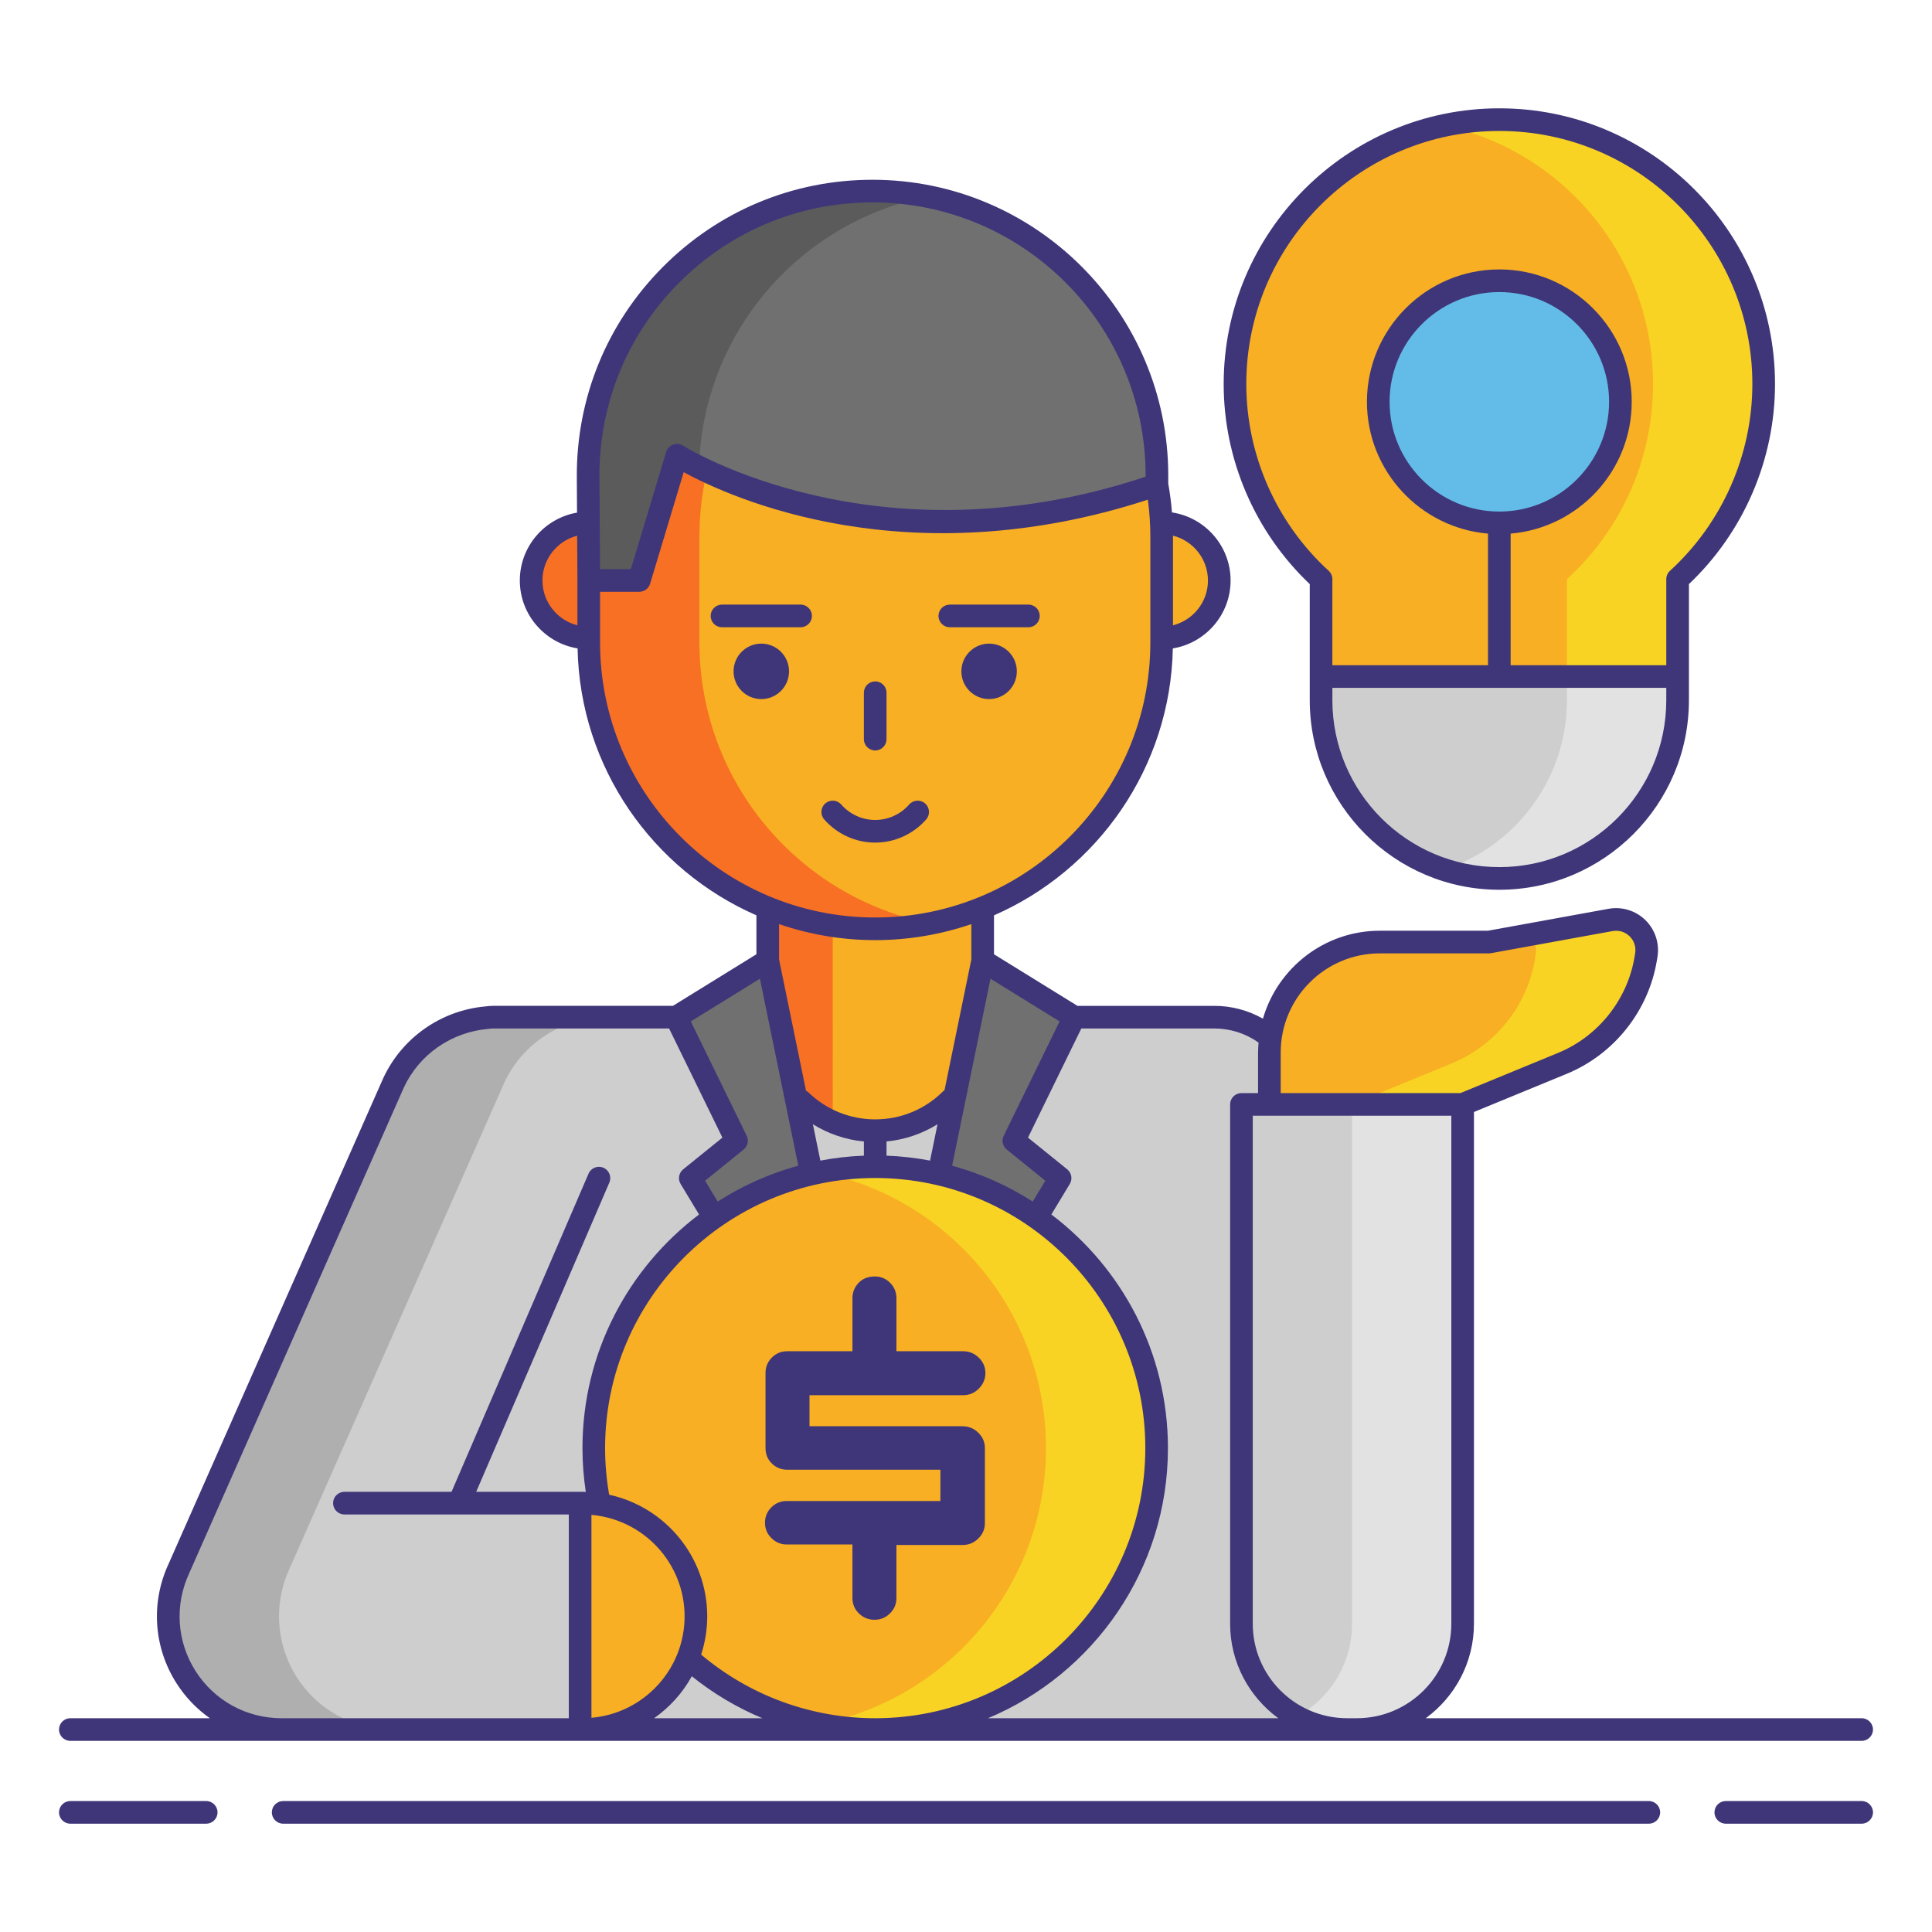 <?xml version="1.0" encoding="utf-8"?>
<!-- Generator: Adobe Illustrator 24.0.0, SVG Export Plug-In . SVG Version: 6.00 Build 0)  -->
<svg version="1.1" id="Layer_1" xmlns="http://www.w3.org/2000/svg" xmlns:xlink="http://www.w3.org/1999/xlink" x="0px" y="0px"
	 viewBox="0 0 256 256" enable-background="new 0 0 256 256" xml:space="preserve">
<g>
	<path fill="#CECECE" d="M115.969,134.78h44.924c6.443,0,11.667,5.223,11.667,11.667v82.727h-56.59V134.78z"/>
	<path fill="#CECECE" d="M65.34,134.78c-0.29,0-0.573,0.028-0.852,0.068c-5.178,0.446-9.983,3.561-12.331,8.612L23.7,207.85
		c-2.16,4.646-1.799,10.072,0.956,14.391c2.755,4.319,7.523,6.933,12.646,6.933h22.076h17.834h38.757V134.78H65.34z"/>
	<g>
		<path fill="#AFAFAF" d="M39.323,222.241c-2.755-4.319-3.116-9.745-0.956-14.391l28.457-64.39
			c2.349-5.051,7.153-8.167,12.331-8.612c0.279-0.04,0.562-0.068,0.852-0.068H65.34c-0.29,0-0.573,0.028-0.852,0.068
			c-5.178,0.446-9.983,3.561-12.331,8.612L23.7,207.85c-2.16,4.646-1.799,10.072,0.956,14.391c2.755,4.319,7.523,6.933,12.646,6.933
			h14.667C46.847,229.174,42.078,226.56,39.323,222.241z"/>
	</g>
	<path fill="#F8AF23" d="M115.969,149.822L115.969,149.822c-7.864,0-14.239-6.375-14.239-14.239v-25.021
		c0-7.864,6.375-14.239,14.239-14.239h0c7.864,0,14.239,6.375,14.239,14.239v25.021
		C130.208,143.446,123.833,149.822,115.969,149.822z"/>
	<path fill="#F87023" d="M101.73,110.561v25.021c0,5.864,3.547,10.897,8.611,13.079V97.482
		C105.277,99.664,101.73,104.697,101.73,110.561z"/>
	<g>
		<circle fill="#F87023" cx="78.011" cy="76.916" r="7.633"/>
		<circle fill="#F8AF23" cx="153.927" cy="76.916" r="7.633"/>
	</g>
	<path fill="#F8AF23" d="M115.969,123.072L115.969,123.072c-20.963,0-37.958-16.994-37.958-37.958V71.119
		c0-20.963,16.994-37.958,37.958-37.958h0c20.963,0,37.958,16.994,37.958,37.958v13.995
		C153.927,106.077,136.932,123.072,115.969,123.072z"/>
	<path fill="#F87023" d="M92.678,85.114V71.119c0-18.454,13.171-33.826,30.624-37.243c-2.373-0.465-4.824-0.715-7.333-0.715h0
		c-20.963,0-37.958,16.994-37.958,37.958v13.995c0,20.963,16.994,37.958,37.958,37.958h0c2.51,0,4.96-0.25,7.333-0.715
		C105.849,118.94,92.678,103.568,92.678,85.114z"/>
	<g>
		<circle fill="#3F3679" cx="100.876" cy="88.958" r="3.675"/>
		<circle fill="#3F3679" cx="131.062" cy="88.958" r="3.675"/>
	</g>
	<polygon fill="#707070" points="101.73,127.28 89.594,134.78 97.594,151.155 91.469,156.108 115.969,196.664 115.969,196.664 	"/>
	<polygon fill="#707070" points="130.208,127.28 142.344,134.78 134.344,151.155 140.469,156.108 115.969,196.664 115.969,196.664 	
		"/>
	<path fill="#CECECE" d="M193.807,146.341h-29.31v68.812c0,7.744,6.277,14.021,14.021,14.021h1.268
		c7.744,0,14.021-6.277,14.021-14.021V146.341z"/>
	<path fill="#E2E2E2" d="M179.152,146.341v68.812c0,5.32-2.963,9.947-7.328,12.323c1.989,1.083,4.269,1.698,6.693,1.698h1.268
		c7.744,0,14.021-6.277,14.021-14.021v-68.812H179.152z"/>
	<path fill="#F8AF23" d="M168.2,146.341v-6.881c0-8.082,6.551-14.633,14.633-14.633h14.459l16.12-2.931
		c2.756-0.501,5.18,1.874,4.734,4.64l-0.069,0.431c-1.008,6.247-5.188,11.521-11.039,13.929l-13.229,5.444H168.2z"/>
	<path fill="#F8D323" d="M213.411,121.896l-10.464,1.902c0.473,0.782,0.694,1.733,0.531,2.738l-0.069,0.431
		c-1.007,6.247-5.188,11.521-11.039,13.929l-13.229,5.444h14.667l13.229-5.444c5.851-2.408,10.031-7.683,11.039-13.929l0.07-0.431
		C218.591,123.771,216.168,121.395,213.411,121.896z"/>
	<g>
		<circle fill="#F8AF23" cx="115.969" cy="191.884" r="37.291"/>
		<g>
			<path fill="#F8D323" d="M115.969,154.593c-2.511,0-4.962,0.252-7.333,0.725c17.083,3.407,29.957,18.481,29.957,36.565
				s-12.875,33.158-29.957,36.565c2.372,0.473,4.823,0.725,7.333,0.725c20.595,0,37.291-16.696,37.291-37.291
				S136.564,154.593,115.969,154.593z"/>
		</g>
		<g>
			<path fill="#3F3679" d="M130.503,191.866v9.975c0,0.777-0.291,1.451-0.874,2.022c-0.583,0.572-1.274,0.857-2.074,0.857h-8.775
				v7.027c0,0.8-0.286,1.48-0.857,2.04c-0.572,0.56-1.246,0.84-2.023,0.84c-0.822,0-1.52-0.279-2.091-0.84
				c-0.572-0.56-0.857-1.24-0.857-2.04v-7.095h-8.706c-0.777,0-1.451-0.279-2.022-0.84c-0.572-0.56-0.857-1.24-0.857-2.04
				c0-0.799,0.279-1.48,0.84-2.04c0.56-0.56,1.24-0.84,2.04-0.84h20.361v-4.147h-20.293c-0.8,0-1.48-0.274-2.039-0.823
				c-0.561-0.548-0.84-1.234-0.84-2.057v-9.94c0-0.8,0.279-1.48,0.84-2.04c0.56-0.56,1.239-0.84,2.039-0.84h8.638v-7.027
				c0-0.777,0.269-1.451,0.806-2.023c0.537-0.571,1.262-0.857,2.177-0.857c0.777,0,1.445,0.28,2.005,0.84
				c0.56,0.56,0.84,1.24,0.84,2.04v7.027h8.844c0.799,0,1.491,0.286,2.074,0.857c0.583,0.572,0.874,1.246,0.874,2.023
				c0,0.8-0.291,1.491-0.874,2.074s-1.274,0.874-2.074,0.874h-20.361v4.113h20.293c0.799,0,1.491,0.286,2.074,0.857
				C130.212,190.416,130.503,191.089,130.503,191.866z"/>
		</g>
	</g>
	<path fill="#707070" d="M78.011,76.916h6.694l5-16.596c0,0,26.188,16.84,63.594,3.92v-1.235c0-20.813-16.872-37.685-37.685-37.685
		h0c-20.9,0-37.808,17.009-37.684,37.908L78.011,76.916z"/>
	<g>
		<path fill="#5B5B5B" d="M122.949,26.039c-2.373-0.468-4.824-0.719-7.335-0.719h0c-20.9,0-37.808,17.009-37.684,37.908
			l0.081,13.688h6.694l5-16.596c0,0,1.019,0.651,2.917,1.593C93.128,44.11,105.985,29.385,122.949,26.039z"/>
	</g>
	<path fill="#F8AF23" d="M233.698,50.881c0-19.346-15.683-35.028-35.028-35.028s-35.028,15.683-35.028,35.028
		c0,10.243,4.398,19.457,11.407,25.862v16.033c0,13.046,10.576,23.622,23.622,23.622h0c13.046,0,23.622-10.576,23.622-23.622V76.744
		C229.3,70.338,233.698,61.124,233.698,50.881z"/>
	<g>
		<path fill="#F8D323" d="M198.669,15.853c-2.516,0-4.968,0.271-7.333,0.775C207.16,20,219.031,34.051,219.031,50.881
			c0,10.243-4.398,19.457-11.407,25.862v16.033c0,10.485-6.834,19.369-16.288,22.455c2.309,0.754,4.772,1.167,7.333,1.167
			c13.046,0,23.622-10.576,23.622-23.622V76.744c7.009-6.405,11.407-15.62,11.407-25.862
			C233.698,31.536,218.015,15.853,198.669,15.853z"/>
	</g>
	<path fill="#CECECE" d="M175.048,92.777c0,13.046,10.576,23.622,23.622,23.622h0c13.046,0,23.622-10.576,23.622-23.622v-3.131
		h-47.243V92.777z"/>
	<g>
		<path fill="#E2E2E2" d="M207.624,89.646v3.131c0,10.485-6.834,19.369-16.288,22.455c2.309,0.754,4.772,1.167,7.333,1.167h0
			c13.046,0,23.622-10.576,23.622-23.622v-3.131H207.624z"/>
	</g>
	<path fill="#F8AF23" d="M77.212,229.174c8.284,0,15-6.716,15-15s-6.716-15-15-15h-0.344v30H77.212z"/>
	<circle fill="#63BCE7" cx="198.669" cy="53.242" r="16.042"/>
	<g>
		<path fill="#3F3679" d="M27.323,238.647H9.32c-0.829,0-1.5,0.671-1.5,1.5s0.671,1.5,1.5,1.5h18.003c0.829,0,1.5-0.671,1.5-1.5
			S28.152,238.647,27.323,238.647z"/>
		<path fill="#3F3679" d="M246.68,238.647h-18.003c-0.829,0-1.5,0.671-1.5,1.5s0.671,1.5,1.5,1.5h18.003c0.829,0,1.5-0.671,1.5-1.5
			S247.509,238.647,246.68,238.647z"/>
		<path fill="#3F3679" d="M218.479,238.647H37.521c-0.829,0-1.5,0.671-1.5,1.5s0.671,1.5,1.5,1.5h180.959c0.829,0,1.5-0.671,1.5-1.5
			S219.308,238.647,218.479,238.647z"/>
		<path fill="#3F3679" d="M9.32,230.674h27.982h39.566h0.343h101.306h1.268h66.894c0.829,0,1.5-0.671,1.5-1.5s-0.671-1.5-1.5-1.5
			h-57.76c3.863-2.826,6.387-7.379,6.387-12.521v-67.807l12.3-5.062c6.288-2.587,10.866-8.365,11.948-15.076l0.07-0.432
			c0.287-1.779-0.311-3.594-1.597-4.855c-1.287-1.262-3.113-1.823-4.886-1.5l-15.986,2.906h-14.324
			c-7.339,0-13.538,4.931-15.486,11.651c-1.964-1.109-4.167-1.697-6.454-1.697H142.77l-11.061-6.836v-5.157
			c13.712-5.99,23.379-19.55,23.698-35.369c4.333-0.711,7.653-4.471,7.653-9.002c0-4.571-3.379-8.357-7.768-9.019
			c-0.101-1.244-0.255-2.482-0.471-3.703c-0.005-0.026-0.016-0.05-0.021-0.076v-1.114c0-21.607-17.578-39.185-39.185-39.185
			c-10.51,0-20.38,4.105-27.79,11.56c-7.41,7.454-11.457,17.347-11.394,27.857l0.028,4.689c-4.297,0.741-7.58,4.485-7.58,8.99
			c0,4.531,3.32,8.291,7.653,9.002c0.319,15.819,9.986,29.38,23.698,35.369v5.157l-11.062,6.836H65.34
			c-0.332,0-0.67,0.026-0.98,0.073c-5.885,0.507-11.082,4.137-13.575,9.5L22.34,207.218c-2.388,5.137-1.995,11.054,1.052,15.83
			c1.181,1.851,2.687,3.408,4.416,4.626H9.32c-0.829,0-1.5,0.671-1.5,1.5S8.491,230.674,9.32,230.674z M80.178,191.884
			c0-19.735,16.056-35.791,35.791-35.791s35.791,16.056,35.791,35.791s-16.056,35.791-35.791,35.791
			c-8.451,0-16.618-2.994-23.062-8.43c0.518-1.599,0.805-3.301,0.805-5.07c0-7.895-5.577-14.505-12.996-16.117
			C80.363,196.03,80.178,193.956,80.178,191.884z M117.469,153.131v-1.883c2.42-0.227,4.716-1.016,6.758-2.28l-0.989,4.818
			C121.358,153.428,119.433,153.206,117.469,153.131z M114.469,153.131c-1.964,0.075-3.889,0.297-5.768,0.655l-0.988-4.815
			c2.042,1.264,4.34,2.051,6.757,2.279V153.131z M90.712,214.174c0,7.053-5.44,12.852-12.343,13.441v-26.883
			C85.272,201.323,90.712,207.121,90.712,214.174z M86.669,227.674c2.06-1.447,3.779-3.346,5-5.561
			c2.857,2.298,6.006,4.165,9.35,5.561H86.669z M192.308,215.153c0,6.904-5.617,12.521-12.521,12.521h-1.268
			c-6.904,0-12.521-5.617-12.521-12.521v-67.312h2.203h24.108V215.153z M169.7,139.46c0-7.242,5.891-13.133,13.133-13.133h14.459
			c0.09,0,0.18-0.008,0.269-0.024l16.119-2.931c0.827-0.149,1.648,0.101,2.25,0.69s0.87,1.405,0.736,2.234l-0.07,0.432
			c-0.917,5.69-4.798,10.587-10.128,12.781l-12.955,5.332H169.7V139.46z M166.766,138.148c-0.035,0.434-0.066,0.869-0.066,1.312
			v5.381h-2.203c-0.829,0-1.5,0.671-1.5,1.5v68.812c0,5.142,2.524,9.695,6.387,12.521h-38.466
			c13.988-5.865,23.841-19.698,23.841-35.791c0-12.633-6.072-23.871-15.449-30.958l2.442-4.042c0.388-0.641,0.242-1.471-0.34-1.942
			l-5.196-4.201l7.064-14.46h17.612C163.013,136.28,165.044,136.926,166.766,138.148z M132.996,150.497
			c-0.307,0.628-0.139,1.385,0.404,1.825l5.108,4.13l-1.668,2.761c-3.261-2.091-6.852-3.708-10.679-4.751l5.085-24.777l9.154,5.657
			L132.996,150.497z M160.06,76.916c0,2.864-1.975,5.268-4.633,5.94V71.119c0-0.047-0.003-0.095-0.003-0.143
			C158.083,71.647,160.06,74.052,160.06,76.916z M89.952,37.494c6.843-6.883,15.957-10.674,25.662-10.674
			c19.953,0,36.185,16.232,36.185,36.185v0.16c-35.691,11.869-61.029-3.944-61.284-4.107c-0.396-0.252-0.887-0.307-1.33-0.144
			c-0.441,0.163-0.781,0.523-0.916,0.974l-4.679,15.529h-4.08L79.43,63.219C79.373,53.514,83.109,44.377,89.952,37.494z
			 M71.878,76.916c0-2.85,1.958-5.246,4.598-5.93l0.035,5.939v5.931C73.854,82.184,71.878,79.78,71.878,76.916z M79.511,85.114
			v-6.698h5.194c0.662,0,1.245-0.434,1.436-1.067l4.453-14.779c6.356,3.454,29.662,13.993,61.503,3.642
			c0.218,1.622,0.33,3.266,0.33,4.907v13.996c0,20.103-16.355,36.458-36.458,36.458C95.866,121.572,79.511,105.217,79.511,85.114z
			 M115.969,124.572c4.458,0,8.74-0.754,12.74-2.122v4.679l-3.56,17.348c-0.055,0.042-0.121,0.063-0.171,0.114
			c-2.406,2.406-5.605,3.731-9.008,3.731c-3.34,0-6.498-1.284-8.889-3.614c-0.083-0.081-0.185-0.123-0.279-0.18l-3.571-17.399
			v-4.679C107.229,123.818,111.511,124.572,115.969,124.572z M100.692,129.685l5.085,24.776c-3.827,1.044-7.418,2.66-10.68,4.752
			l-1.668-2.761l5.108-4.13c0.543-0.44,0.711-1.197,0.404-1.825l-7.404-15.154L100.692,129.685z M25.921,221.435
			c-2.493-3.907-2.814-8.749-0.849-12.978l28.445-64.364c2.03-4.366,6.283-7.335,11.185-7.76c0.209-0.03,0.421-0.053,0.639-0.053
			h23.317l7.065,14.46l-5.196,4.201c-0.583,0.471-0.728,1.301-0.34,1.942l2.442,4.042c-9.376,7.087-15.449,18.326-15.449,30.958
			c0,1.946,0.153,3.894,0.441,5.811c-0.137-0.003-0.27-0.021-0.407-0.021h-0.343h-10.9h-2.872l17.642-40.973
			c0.328-0.761-0.024-1.644-0.785-1.971c-0.76-0.326-1.643,0.023-1.971,0.785l-18.153,42.16H45.636c-0.829,0-1.5,0.671-1.5,1.5
			s0.671,1.5,1.5,1.5h15.182h5.151h9.4v27H37.302C32.668,227.674,28.413,225.342,25.921,221.435z"/>
		<path fill="#3F3679" d="M115.969,99.441c0.829,0,1.5-0.671,1.5-1.5v-6.153c0-0.829-0.671-1.5-1.5-1.5s-1.5,0.671-1.5,1.5v6.153
			C114.469,98.77,115.14,99.441,115.969,99.441z"/>
		<path fill="#3F3679" d="M122.725,108.579c0.546-0.623,0.484-1.571-0.139-2.117s-1.571-0.484-2.117,0.139
			c-1.141,1.301-2.781,2.048-4.5,2.048s-3.359-0.747-4.5-2.048c-0.546-0.624-1.495-0.686-2.117-0.139
			c-0.623,0.546-0.685,1.494-0.139,2.117c1.71,1.951,4.173,3.07,6.756,3.07C118.552,111.649,121.015,110.53,122.725,108.579z"/>
		<path fill="#3F3679" d="M106.084,80.114H95.668c-0.829,0-1.5,0.671-1.5,1.5s0.671,1.5,1.5,1.5h10.416c0.829,0,1.5-0.671,1.5-1.5
			S106.913,80.114,106.084,80.114z"/>
		<path fill="#3F3679" d="M125.854,83.114h10.416c0.829,0,1.5-0.671,1.5-1.5s-0.671-1.5-1.5-1.5h-10.416c-0.829,0-1.5,0.671-1.5,1.5
			S125.025,83.114,125.854,83.114z"/>
		<path fill="#3F3679" d="M173.548,77.396v15.38c0,13.852,11.27,25.122,25.122,25.122s25.122-11.27,25.122-25.122v-15.38
			c7.257-6.881,11.407-16.506,11.407-26.515c0-20.142-16.387-36.528-36.528-36.528s-36.528,16.387-36.528,36.528
			C162.141,60.89,166.291,70.515,173.548,77.396z M198.669,114.898c-12.198,0-22.122-9.924-22.122-22.122v-1.631h44.243v1.631
			C220.791,104.975,210.867,114.898,198.669,114.898z M198.669,67.784c-8.018,0-14.542-6.523-14.542-14.542
			c0-8.018,6.523-14.542,14.542-14.542c8.019,0,14.542,6.523,14.542,14.542C213.211,61.26,206.688,67.784,198.669,67.784z
			 M198.669,17.353c18.488,0,33.528,15.041,33.528,33.528c0,9.391-3.979,18.414-10.918,24.755c-0.311,0.284-0.488,0.686-0.488,1.107
			v11.402h-20.622V70.708c8.972-0.765,16.042-8.299,16.042-17.466c0-9.672-7.869-17.542-17.542-17.542
			c-9.672,0-17.542,7.869-17.542,17.542c0,9.167,7.07,16.701,16.042,17.466v17.438h-20.622V76.744c0-0.421-0.177-0.823-0.488-1.107
			c-6.939-6.341-10.918-15.364-10.918-24.755C165.141,32.394,180.182,17.353,198.669,17.353z"/>
	</g>
</g>
</svg>
